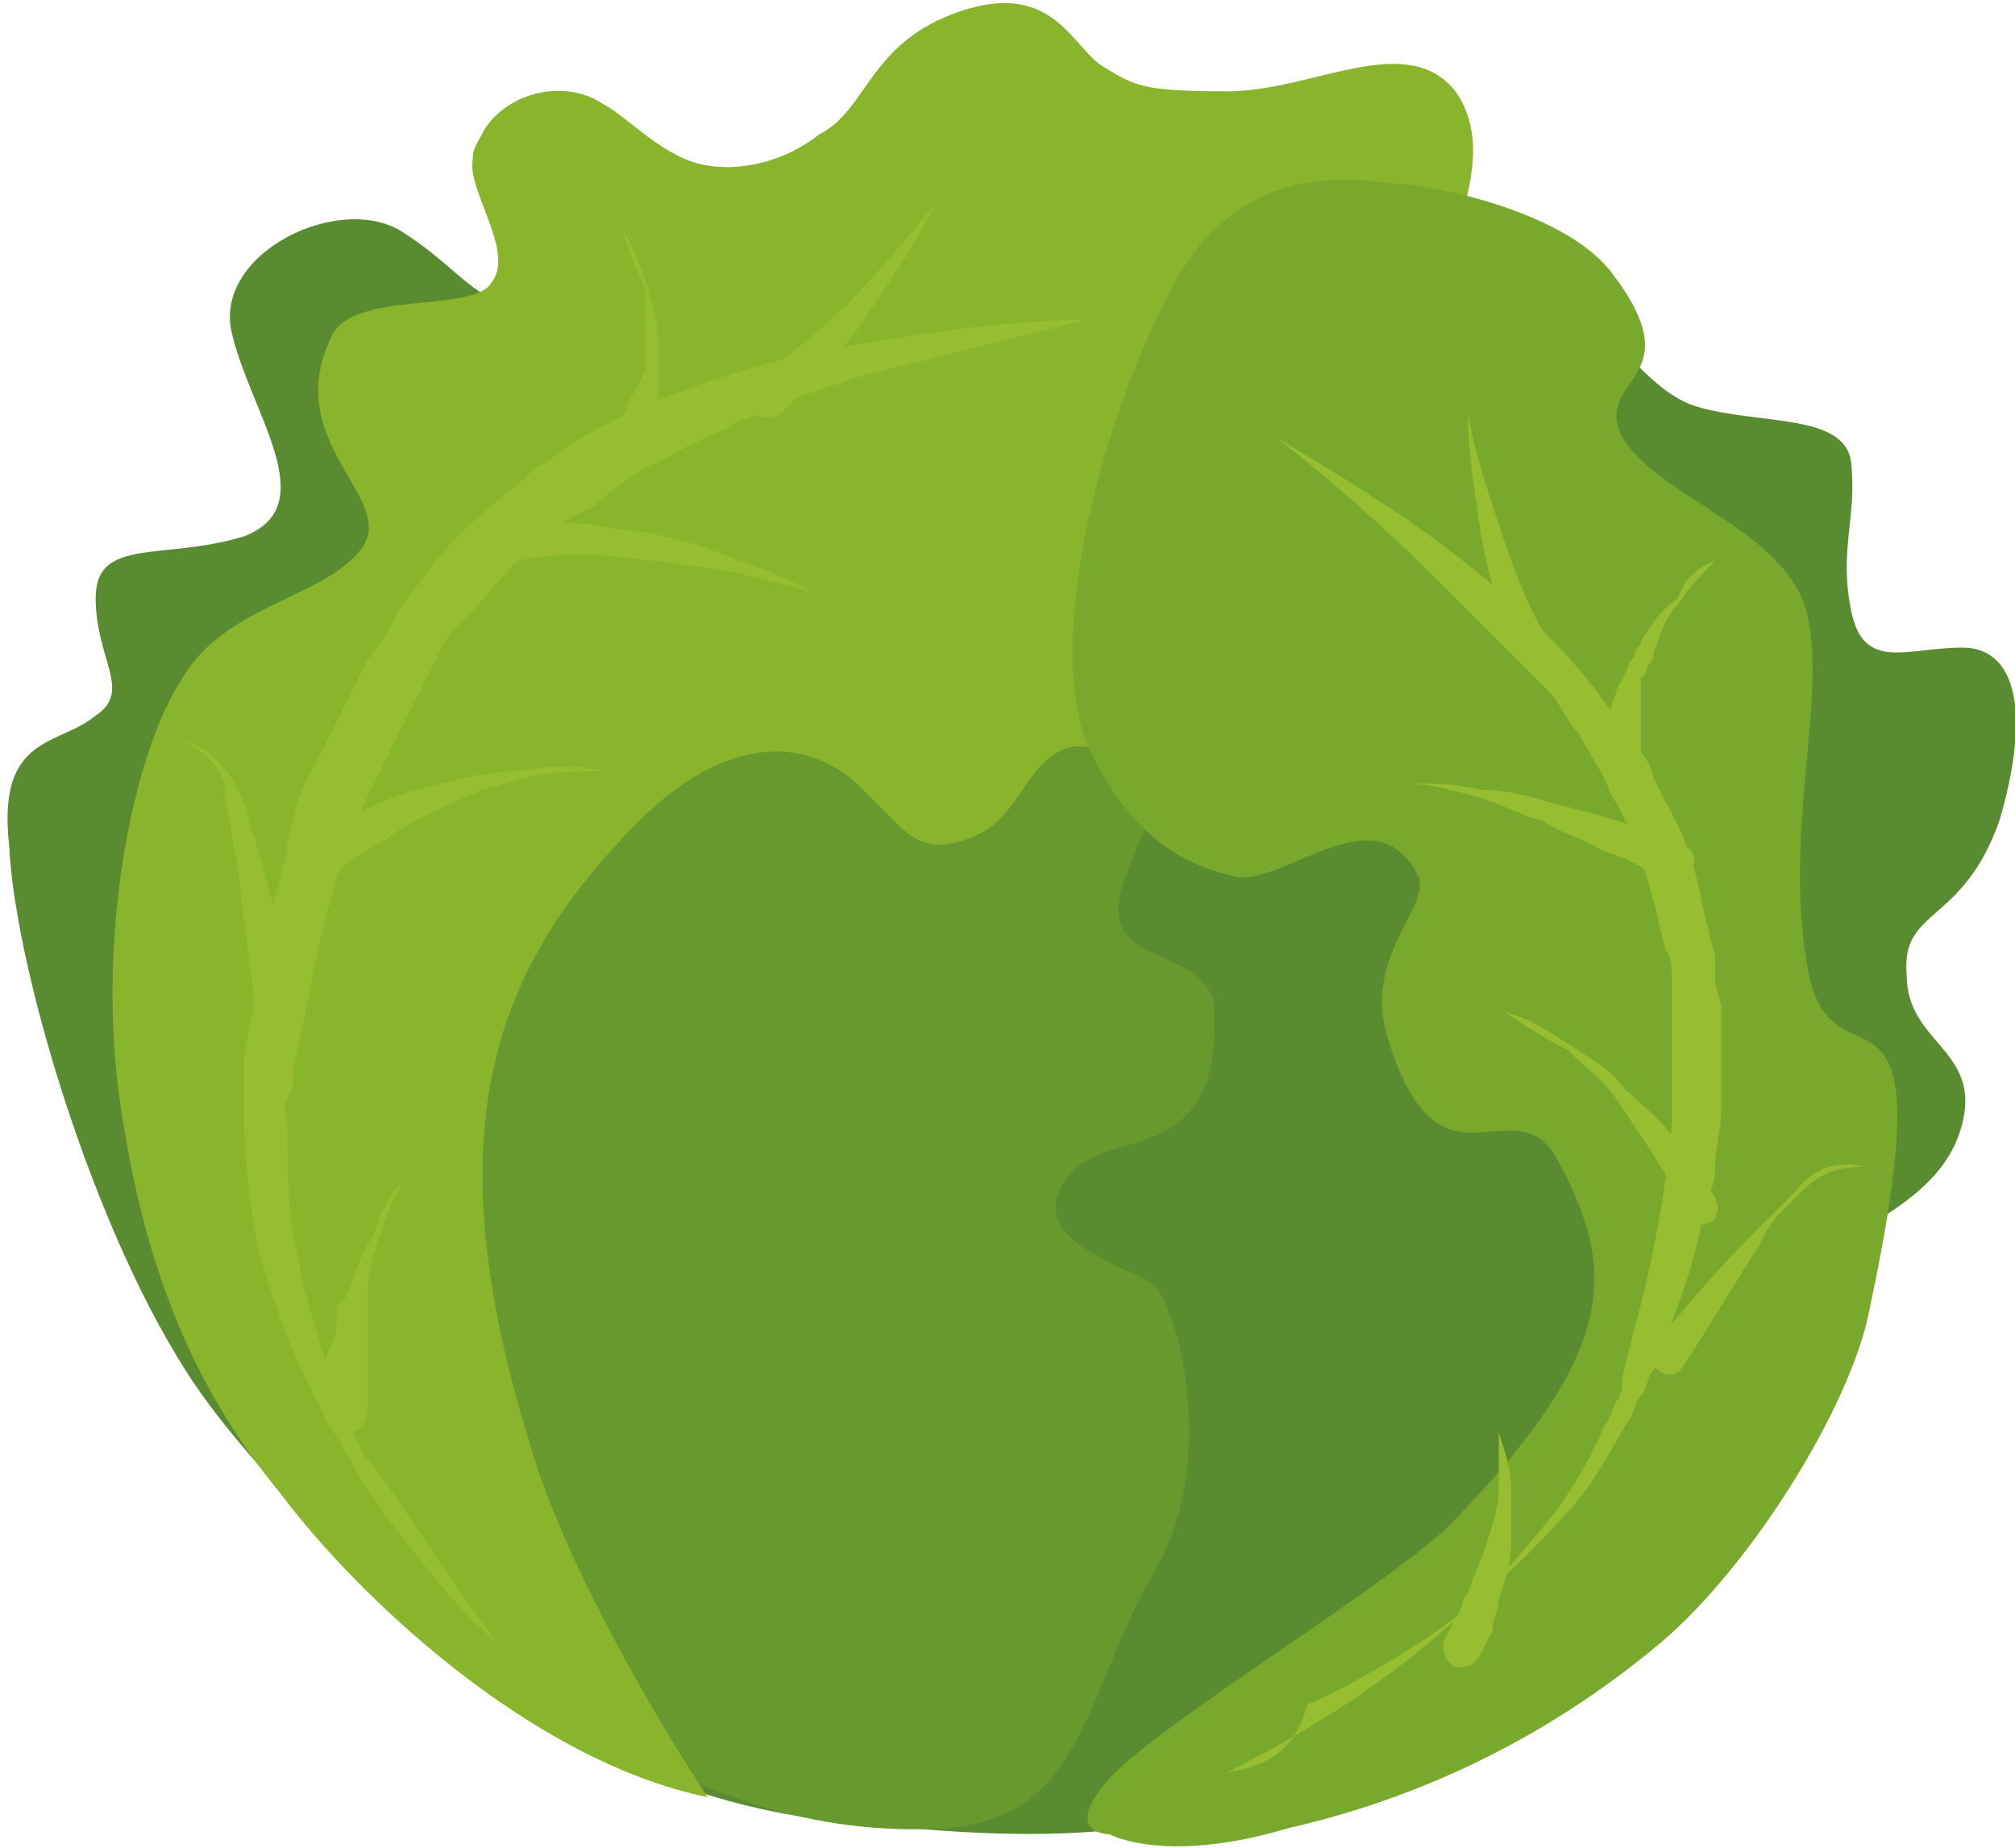 <?xml version="1.0" encoding="utf-8"?>
<!-- Generator: Adobe Illustrator 27.5.0, SVG Export Plug-In . SVG Version: 6.00 Build 0)  -->
<svg version="1.1" id="Calque_1" xmlns="http://www.w3.org/2000/svg" xmlns:xlink="http://www.w3.org/1999/xlink" x="0px" y="0px"
	 viewBox="0 0 32.6 29.9" style="enable-background:new 0 0 32.6 29.9;" xml:space="preserve">
<style type="text/css">
	.st0{clip-path:url(#SVGID_00000129174263410107294530000018352881490158570125_);}
	.st1{fill:#598C30;}
	.st2{fill:#67992F;}
	.st3{fill:#89B52D;}
	.st4{fill:#78A82C;}
	.st5{fill:#97BE30;}
</style>
<g id="Groupe_1938_00000122713670665038873880000000103281448159612346_" transform="translate(641.548 524.278)">
	<g>
		<defs>
			<rect id="SVGID_1_" x="-641.5" y="-524.3" width="32.6" height="29.9"/>
		</defs>
		<clipPath id="SVGID_00000012461637143024032760000010620433980638493333_">
			<use xlink:href="#SVGID_1_"  style="overflow:visible;"/>
		</clipPath>
		
			<g id="Groupe_1937_00000154410041705093322120000017578582667478234553_" style="clip-path:url(#SVGID_00000012461637143024032760000010620433980638493333_);">
			<path id="Tracé_3468_00000063607014721523384220000001061999394784862622_" class="st1" d="M-627.9-494.8c2.1,0.2,5.3,0.6,8-1
				c2.4-1.4,4.2-2.5,5.2-4.2c1-1.7,1.5-3.1,2.4-3.8c0.9-0.7,2.2-1.1,2.5-2.3s-0.9-1.3-0.9-2.4c-0.1-1.1,0.9-0.8,1.5-2.5
				c0.5-1.7,0.3-2.8-0.6-2.8c-0.9,0-1.6,0.4-1.8-0.6s0.1-1.5,0-2.4c-0.1-0.8-1.5-0.6-2.5-0.9c-1-0.3-1.7-1.9-3-2.4
				c-1.4-0.4-2.9-0.4-4.3,0c-1.6,0.3-9.8,0.1-11,0.6c-1.3,0.5-1.5-0.3-2.6-1c-1-0.7-3.1,0.3-2.8,1.6c0.3,1.3,1.5,2.8,0.2,3.3
				c-1.3,0.4-2.4,0-2.4,1c0,1,0.6,1.5,0,1.9c-0.6,0.5-1.6,0.3-1.4,2.1c0.1,2.1,1.5,6.7,3.2,9c1.4,1.9,3.6,3.7,4.6,4.6
				C-632.1-495.9-630.1-495-627.9-494.8"/>
			<path id="Tracé_3469_00000036237230780644888230000012645002415124009637_" class="st2" d="M-626.2-494.7
				c2.2-0.2,2.2-2.2,3.3-4.1c1.1-1.8,0.4-4.4,0-4.7c-0.4-0.3-2.1-0.7-1.4-1.7c0.6-0.9,2.5-0.1,2.4-2.7c0-0.9-1.3-0.8-1.5-1.4
				c-0.3-0.6,0.7-1.8,0.8-3c0.1-1.1-1.2-3.2-3.4-3.6c-2.2-0.3-6.1,1.8-6.7,2.6c-0.6,0.8-2.4,4.5-2.3,6.5c0.1,2,0.2,6.9,0.6,7.9
				C-633.9-497.7-630.6-494.4-626.2-494.7"/>
			<path id="Tracé_3470_00000044180186823388957420000015284627207293757085_" class="st3" d="M-630.1-495.2c0,0-2.2-3.3-2.9-5.8
				c-1.5-4.9-0.6-7.5,1.6-9.8c1.4-1.5,2.7-1.6,3.6-0.9c0.9,0.8,1,1.3,1.9,1s0.9-1.3,1.7-1.5c0.8-0.1,2.7,1.4,4.1,0
				c1.4-1.4-0.5-3.7-0.2-4.2c0.2-0.6,2,0.3,2.6-0.5c0.6-0.8-0.5-1.8-0.5-2.7c0.1-0.9,0.9-2.2,0.2-3.2c-0.8-1-2.3,0-3.7,0
				c-1.4,0-1.5-0.1-2-0.4s-0.8-1.4-2.3-0.9c-1.5,0.5-1.5,1.6-2.3,2c-0.5,0.4-1.2,0.6-1.8,0.5c-0.7-0.1-1.3-0.8-1.7-1
				c-0.6-0.4-1.5-0.2-1.9,0.4c-0.1,0.2-0.2,0.3-0.2,0.5c-0.1,0.5,0.7,1.5,0.3,2c-0.3,0.5-2.3,0.1-2.6,0.9c-0.8,1.7,1.1,2.6,0.5,3.4
				c-0.6,0.8-2.2,0.9-2.9,2.1c-0.8,1.2-1.4,4.2-1,6.9c0.4,2.7,1.2,4.6,2.6,6.3C-635.8-498.5-633-495.8-630.1-495.2"/>
			<path id="Tracé_3471_00000124863142963759706720000013289487216761329065_" class="st4" d="M-623.6-494.6c0,0-0.8,0,0-0.9
				c0.8-0.9,4.8-3.3,5.6-4.2c2.7-2.8,2.6-4.1,1.6-5.9c-0.7-1.1-1.9,0.8-2.7-1.9c-0.4-1.3,0.7-2.1,0.5-2.6c-0.7-1.4-2.2,0.2-3,0
				s-1.6-0.6-2.3-2c-0.7-1.4-0.1-4.8,1.3-7.5c1.2-2.3,3.3-1.7,3.7-1.7s2.6,0.4,3.4,1.4c1.4,1.8-0.3,1.7,0.2,2.7c0.6,1,2.7,1.5,3,2.9
				c0.3,1.4-0.4,3.5,0,5.7c0.4,2.2,2.3-0.6,1,5.5c-0.3,1.6-2,4.3-3.5,5.5c-1.7,1.4-3.7,2.4-5.9,2.9
				C-622.7-494.1-623.6-494.6-623.6-494.6"/>
			<path id="Tracé_3472_00000142894567916333684620000000054780159174168207_" class="st5" d="M-633.5-497.7
				c-0.5-0.4-0.9-0.9-1.3-1.4c-0.4-0.5-0.8-1-1.1-1.6c-0.7-1.1-1.2-2.3-1.5-3.5c-0.1-0.6-0.2-1.3-0.2-2c0-0.2,0-0.3,0-0.5
				c0-0.2,0-0.3,0-0.5l0.1-0.5l0.1-0.5c0.1-0.6,0.2-1.3,0.4-1.9c0-0.2,0.1-0.3,0.1-0.5c0-0.2,0.1-0.3,0.1-0.5
				c0.1-0.3,0.2-0.6,0.4-0.9l0.2-0.4l0.2-0.4l0.1-0.2l0.1-0.2l0.2-0.4l0.3-0.4l0.1-0.2l0.1-0.2c0.1-0.1,0.2-0.3,0.3-0.4l0.3-0.4
				c0.4-0.5,0.9-0.9,1.4-1.3l0.2-0.2l0.2-0.1c0.1-0.1,0.3-0.2,0.4-0.3c0.3-0.2,0.6-0.3,0.9-0.5c1.2-0.5,2.4-0.9,3.7-1.1
				c1.2-0.2,2.5-0.4,3.7-0.4c-1.2,0.3-2.4,0.6-3.6,0.9c-0.6,0.2-1.2,0.4-1.7,0.6c-0.1,0.1-0.3,0.1-0.4,0.2s-0.3,0.1-0.4,0.2
				c-0.3,0.1-0.6,0.3-0.8,0.4c-0.3,0.1-0.5,0.3-0.8,0.5c-0.1,0.1-0.2,0.2-0.4,0.3l-0.2,0.1l-0.2,0.1c-0.5,0.4-0.9,0.8-1.3,1.3
				l-0.3,0.3c-0.1,0.1-0.2,0.2-0.3,0.4l-0.1,0.2l-0.1,0.2l-0.2,0.4l-0.2,0.4l-0.1,0.2l-0.1,0.2l-0.2,0.4l-0.2,0.4
				c-0.5,1.1-0.8,2.3-1,3.5l-0.1,0.4l-0.1,0.5c0,0.2,0,0.3-0.1,0.5s0,0.3,0,0.4c0,0.6,0,1.2,0.1,1.8c0.2,1.2,0.6,2.4,1.1,3.5
				C-634.9-499.8-634.3-498.7-633.5-497.7"/>
			<path id="Tracé_3473_00000091722177472298740280000007054460917428018345_" class="st5" d="M-626.4-521
				c-0.3,0.6-0.7,1.2-1.1,1.8c-0.4,0.6-0.9,1.1-1.4,1.6c-0.1,0.1-0.4,0.1-0.5,0c-0.1-0.1-0.1-0.4,0-0.5l0,0c0,0,0,0,0,0h0
				c0.6-0.4,1.1-0.8,1.6-1.3C-627.3-519.9-626.9-520.4-626.4-521"/>
			<path id="Tracé_3474_00000095316831405276006290000005774304193678552235_" class="st5" d="M-633.3-515.9c0.4,0,0.9,0.1,1.3,0.1
				c0.4,0.1,0.8,0.1,1.2,0.2c0.4,0.1,0.8,0.2,1.2,0.4c0.4,0.1,0.8,0.3,1.2,0.5c-0.4-0.1-0.8-0.2-1.2-0.3c-0.4-0.1-0.8-0.1-1.2-0.2
				c-0.4,0-0.8-0.1-1.2-0.1c-0.4,0-0.8,0-1.2,0.1h0c-0.2,0-0.4-0.1-0.4-0.3C-633.7-515.7-633.5-515.9-633.3-515.9
				C-633.3-515.9-633.3-515.9-633.3-515.9"/>
			<path id="Tracé_3475_00000049907669183574244520000014432652698037730690_" class="st5" d="M-638.6-512.3
				c0.4,0.1,0.7,0.4,0.9,0.8c0.1,0.2,0.2,0.4,0.2,0.6c0.1,0.2,0.1,0.4,0.2,0.6c0.2,0.8,0.4,1.6,0.6,2.4c0,0.2-0.1,0.4-0.3,0.4
				c-0.2,0-0.4-0.1-0.4-0.3c0,0,0,0,0,0v0c-0.1-0.8-0.2-1.6-0.3-2.4c0-0.2-0.1-0.4-0.1-0.6c0-0.2-0.1-0.4-0.1-0.6
				C-637.9-511.8-638.2-512.1-638.6-512.3"/>
			<path id="Tracé_3476_00000178194428000358199630000015215811258479807365_" class="st5" d="M-635-505.2
				c-0.2,0.3-0.3,0.6-0.4,0.9c-0.1,0.3-0.2,0.6-0.2,0.9l0,0.2c0,0.1,0,0.2,0,0.2c0,0.2,0,0.3,0,0.5c0,0.2,0,0.3,0,0.5l0,0.5v0
				c0,0.2-0.1,0.4-0.3,0.4s-0.4-0.1-0.4-0.3c0,0,0,0,0-0.1l0-0.5c0-0.2,0-0.3,0.1-0.5s0.1-0.3,0.1-0.5c0-0.1,0-0.2,0.1-0.2l0.1-0.2
				c0.1-0.3,0.2-0.6,0.4-0.9C-635.4-504.7-635.2-505-635-505.2"/>
			<path id="Tracé_3477_00000182497886820650895900000017303424955853138342_" class="st5" d="M-631.5-520.6
				c0.2,0.3,0.3,0.6,0.4,0.9c0.1,0.3,0.2,0.6,0.2,1c0,0.1,0,0.2,0,0.2c0,0.1,0,0.2,0,0.2l0,0.3l0,0.2c0,0.2-0.1,0.3-0.1,0.5
				c0,0.2-0.1,0.3-0.1,0.5c-0.1,0.2-0.3,0.3-0.4,0.2c-0.2-0.1-0.3-0.2-0.2-0.4c0,0,0,0,0-0.1l0,0c0.1-0.1,0.1-0.3,0.2-0.4
				s0.1-0.3,0.2-0.4l0.1-0.2l0.1-0.2c0-0.1,0-0.1,0-0.2c0-0.1,0-0.2,0-0.2c0-0.3,0-0.6,0-0.9C-631.3-520-631.4-520.3-631.5-520.6"/>
			<path id="Tracé_3478_00000098908310469736961220000006771023822892538765_" class="st5" d="M-631.8-511.8c-0.4,0-0.8,0-1.2,0.1
				c-0.4,0.1-0.8,0.2-1.2,0.4c-0.4,0.2-0.7,0.3-1.1,0.6c-0.2,0.1-0.3,0.2-0.5,0.3c-0.2,0.1-0.3,0.3-0.5,0.4l0,0
				c-0.2,0.1-0.4,0.1-0.5-0.1c-0.1-0.1-0.1-0.4,0-0.5c0,0,0,0,0,0c0.2-0.1,0.4-0.2,0.6-0.3c0.2-0.1,0.4-0.2,0.6-0.3
				c0.4-0.2,0.8-0.3,1.2-0.4c0.4-0.1,0.8-0.2,1.2-0.2C-632.6-511.9-632.2-511.9-631.8-511.8"/>
			<path id="Tracé_3479_00000021086668402243467170000014722470370926478731_" class="st5" d="M-621.7-495.6c1-0.5,2-1.1,2.9-1.8
				c0.9-0.7,1.7-1.5,2.4-2.4c0.3-0.4,0.6-0.9,0.8-1.4c0.1-0.1,0.1-0.2,0.2-0.4c0.1-0.1,0.1-0.3,0.1-0.4l0.1-0.4l0.1-0.4
				c0.3-1.1,0.5-2.2,0.6-3.3l0-0.4l0-0.4v-0.2l0-0.2l0-0.4l0-0.4l0-0.2l0-0.2c0-0.1,0-0.3-0.1-0.4l-0.1-0.4
				c-0.1-0.5-0.3-1.1-0.5-1.6l-0.1-0.2l-0.1-0.2c-0.1-0.1-0.1-0.2-0.2-0.4c-0.1-0.2-0.3-0.5-0.4-0.7c-0.2-0.2-0.3-0.5-0.5-0.7
				c-0.1-0.1-0.2-0.2-0.3-0.3c-0.1-0.1-0.2-0.2-0.3-0.3c-0.4-0.4-0.8-0.8-1.2-1.2c-0.8-0.8-1.7-1.6-2.6-2.3c1,0.6,2,1.2,2.9,1.9
				c0.9,0.7,1.8,1.5,2.5,2.5c0.2,0.2,0.4,0.5,0.5,0.7c0.1,0.1,0.2,0.3,0.2,0.4l0.1,0.2l0.1,0.2c0.3,0.5,0.5,1.1,0.6,1.7l0.1,0.4
				c0,0.1,0.1,0.3,0.1,0.4l0,0.2l0,0.2l0.1,0.4l0,0.5l0,0.2v0.2v0.4l0,0.4c0,0.3-0.1,0.6-0.1,0.9c0,0.1,0,0.3-0.1,0.4
				c0,0.1,0,0.3-0.1,0.4c-0.1,0.6-0.3,1.2-0.5,1.7l-0.1,0.4l-0.2,0.4c-0.1,0.1-0.1,0.3-0.2,0.4c-0.1,0.1-0.1,0.3-0.2,0.4
				c-0.3,0.5-0.6,1.1-1,1.5c-0.8,0.9-1.7,1.7-2.7,2.3c-0.5,0.3-1,0.6-1.5,0.8C-620.6-495.9-621.1-495.7-621.7-495.6"/>
			<path id="Tracé_3480_00000152259470014026080730000000875432705297387906_" class="st5" d="M-617.8-517.6
				c0.1,0.6,0.3,1.2,0.5,1.8c0.2,0.6,0.4,1.2,0.7,1.7l0,0c0.1,0.2,0,0.4-0.1,0.4c-0.1,0.1-0.3,0-0.4-0.1c0,0,0,0,0,0
				c-0.2-0.6-0.4-1.3-0.5-1.9C-617.7-516.4-617.8-517-617.8-517.6"/>
			<path id="Tracé_3481_00000050664386387037792920000005946479835408615352_" class="st5" d="M-614.6-510c-0.3-0.2-0.6-0.4-1-0.5
				c-0.3-0.2-0.7-0.3-1-0.5c-0.4-0.1-0.7-0.3-1.1-0.4c-0.4-0.1-0.7-0.2-1.1-0.2c0.4,0,0.8,0,1.2,0.1c0.4,0,0.8,0.1,1.1,0.2
				c0.4,0.1,0.8,0.2,1.1,0.3c0.4,0.1,0.7,0.3,1.1,0.4c0.2,0.1,0.2,0.3,0.1,0.4C-614.2-510-614.4-509.9-614.6-510
				C-614.6-510-614.6-510-614.6-510L-614.6-510z"/>
			<path id="Tracé_3482_00000181802836318292696700000005012888553695082392_" class="st5" d="M-611.4-505.4c-0.4,0-0.7,0.1-1,0.4
				c-0.1,0.1-0.3,0.3-0.4,0.4c-0.1,0.1-0.2,0.3-0.3,0.5c-0.4,0.6-0.8,1.3-1.2,1.9l0,0c-0.1,0.2-0.3,0.2-0.4,0.1
				c-0.2-0.1-0.2-0.3-0.1-0.4c0,0,0,0,0,0c0.5-0.6,1-1.2,1.5-1.7c0.1-0.1,0.3-0.3,0.4-0.4c0.1-0.1,0.3-0.3,0.4-0.4
				C-612.2-505.4-611.8-505.5-611.4-505.4"/>
			<path id="Tracé_3483_00000123435428516507680190000007580607845567564428_" class="st5" d="M-617.3-501.1
				c0.1,0.3,0.2,0.6,0.2,0.9c0,0.3,0,0.6,0,0.9c0,0.3-0.1,0.6-0.2,0.9c0,0.2-0.1,0.3-0.1,0.5l-0.2,0.4c-0.1,0.2-0.3,0.2-0.4,0.2
				c-0.2-0.1-0.2-0.3-0.2-0.4c0,0,0,0,0,0l0,0l0.2-0.4c0.1-0.1,0.1-0.3,0.2-0.4c0.1-0.3,0.2-0.5,0.3-0.8c0.1-0.3,0.2-0.6,0.2-0.9
				C-617.3-500.5-617.3-500.8-617.3-501.1"/>
			<path id="Tracé_3484_00000070838222623036227160000012165208130145938081_" class="st5" d="M-613.8-515.2
				c-0.2,0.2-0.4,0.4-0.6,0.7c-0.2,0.2-0.3,0.5-0.4,0.8c0,0.1,0,0.1-0.1,0.2c0,0.1,0,0.1-0.1,0.2l0,0.2l0,0.2c0,0.1,0,0.3,0,0.4
				c0,0.1,0,0.3,0,0.4v0c0,0.2-0.1,0.3-0.3,0.3c-0.2,0-0.3-0.1-0.3-0.3c0,0,0,0,0,0c0,0,0,0,0-0.1c0-0.2,0.1-0.3,0.1-0.5
				s0.1-0.3,0.1-0.4l0.1-0.2l0.1-0.2c0-0.1,0.1-0.1,0.1-0.2c0-0.1,0.1-0.1,0.1-0.2c0.2-0.3,0.3-0.5,0.6-0.7
				C-614.3-514.9-614.1-515.1-613.8-515.2"/>
			<path id="Tracé_3485_00000129904025579725508070000012491739213326149764_" class="st5" d="M-617.2-507.9c0.4,0.1,0.7,0.3,1,0.5
				c0.3,0.2,0.7,0.4,0.9,0.7c0.3,0.3,0.6,0.5,0.8,0.8c0.1,0.1,0.2,0.3,0.4,0.5c0.1,0.2,0.2,0.3,0.3,0.5c0.1,0.2,0,0.4-0.1,0.4
				c-0.2,0.1-0.4,0-0.4-0.1c0,0,0,0,0,0l0,0c-0.1-0.2-0.1-0.3-0.2-0.5c-0.1-0.2-0.2-0.3-0.3-0.5c-0.2-0.3-0.4-0.6-0.6-0.9
				c-0.2-0.3-0.5-0.5-0.8-0.8C-616.6-507.5-616.9-507.7-617.2-507.9"/>
		</g>
	</g>
</g>
</svg>
